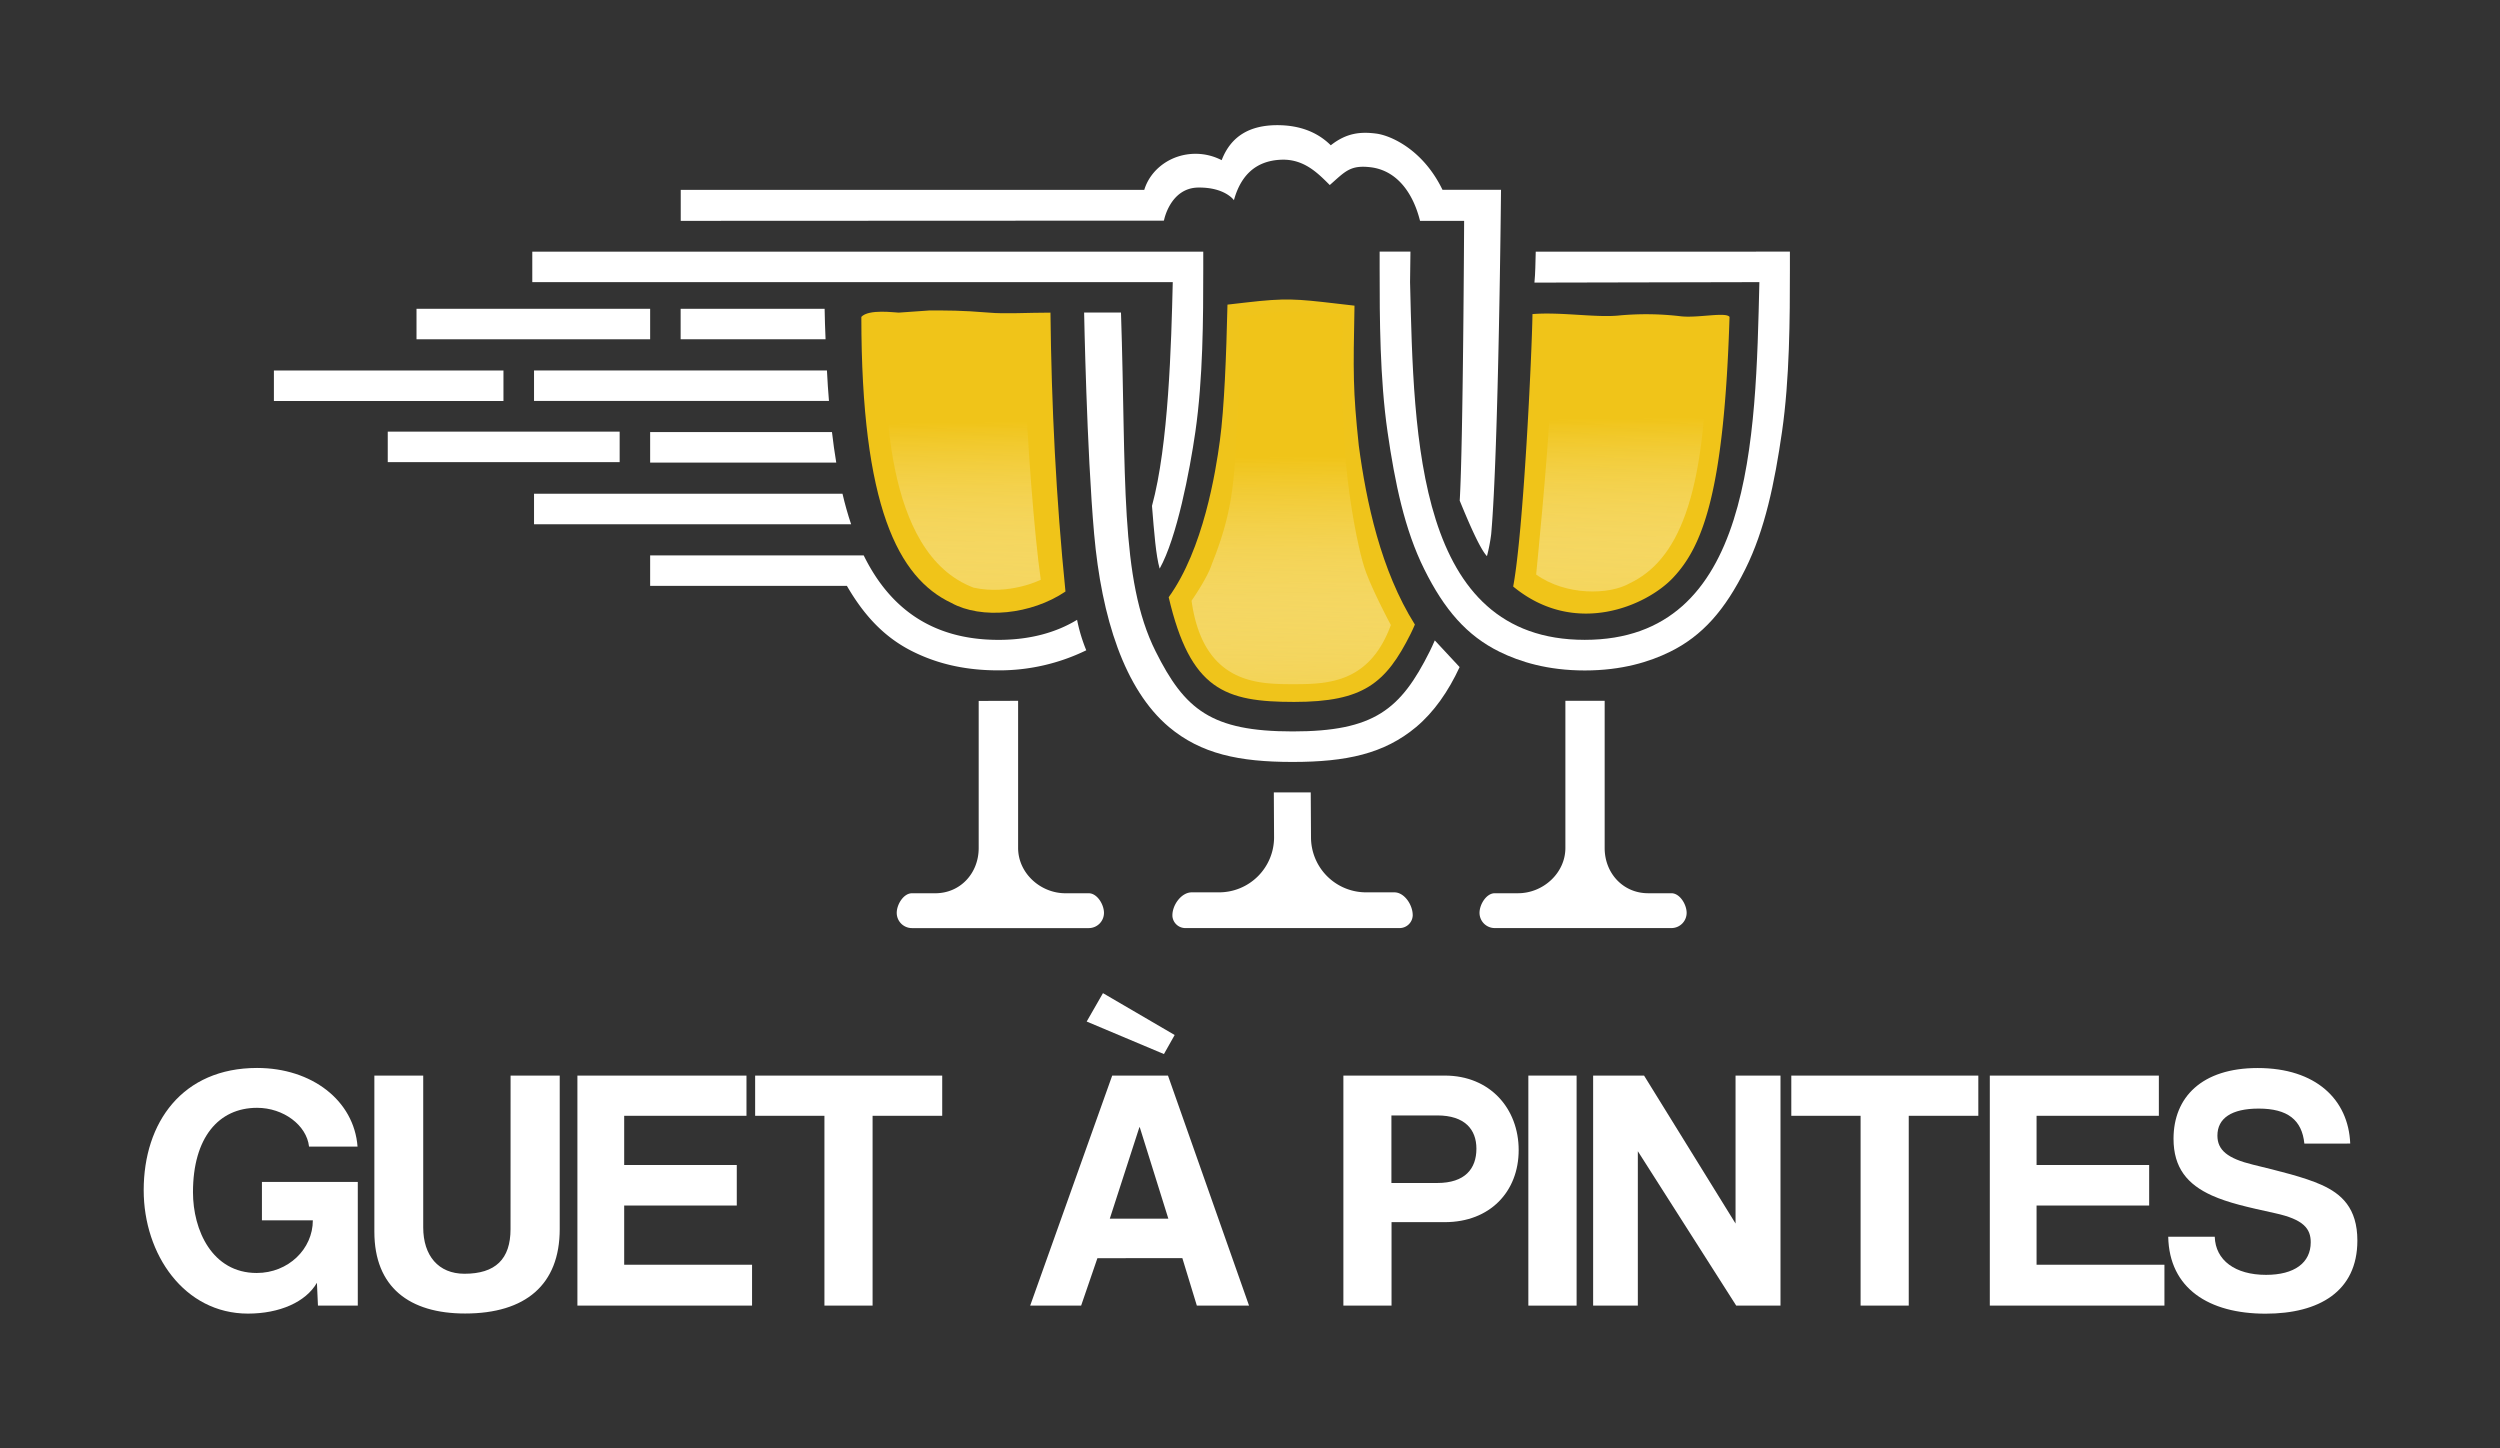<svg xmlns="http://www.w3.org/2000/svg" xmlns:xlink="http://www.w3.org/1999/xlink" viewBox="0 0 1036.23 600.33"><rect x="0" y="0" width="1036.23" height="600.33" fill="#333333" stroke="none"/><defs><style>.eeecfdbb-1f96-4870-882d-940f01bab65a{fill:#f0c419;}.a8687fbe-b025-407a-a4db-5be1ebba7ed7{fill:url(#b5371ed6-c72e-483e-9f2d-e389f59e5ede);}.b9d82dee-fabc-44ab-affd-9c99bbe9b9e1{fill:url(#a5e03802-56e2-44e9-931e-f4e117ab48bc);}.f1bddade-b5c9-456b-a9ec-3bf16051b07a{fill:#efc41b;}.fb7e15f1-fb66-4a7c-ad33-739d8484f833{fill:url(#a971ad24-ac60-4e71-91cc-8e5f59dc65a5);}.eae2cc17-4935-4e2f-8fe2-8d7651f0b330{fill:#fff;}</style><linearGradient id="b5371ed6-c72e-483e-9f2d-e389f59e5ede" x1="398.18" y1="114.94" x2="399.99" y2="268.94" gradientUnits="userSpaceOnUse"><stop offset="0.39" stop-color="#f0c419"/><stop offset="1" stop-color="#fff" stop-opacity="0.2"/></linearGradient><linearGradient id="a5e03802-56e2-44e9-931e-f4e117ab48bc" x1="671.2" y1="113.67" x2="673" y2="266.69" xlink:href="#b5371ed6-c72e-483e-9f2d-e389f59e5ede"/><linearGradient id="a971ad24-ac60-4e71-91cc-8e5f59dc65a5" x1="533.64" y1="120.21" x2="535.72" y2="297.29" xlink:href="#b5371ed6-c72e-483e-9f2d-e389f59e5ede"/></defs><title>BlackBG</title><g id="faa3f86c-8693-4383-bcb6-03a69361d0c2" data-name="WonB"><g id="b10aeae7-a68b-46d3-83e6-fb383cc32000" data-name="Biere"><g id="ef24e806-6cec-49d7-8b86-abc9c13e18f8" data-name="Biere Gauche"><path class="eeecfdbb-1f96-4870-882d-940f01bab65a" d="M385.16,128.69l-12.66.89c-1.58,0-12.39-1.59-15.48,1.76,0,78.51,15.28,108.17,37.28,118.55,12.51,6.93,33.18,4.88,47.33-4.71-3.89-38.57-5.81-77.11-6.22-115.6-9.27,0-18.93.6-25.5,0C398.24,128.62,392.54,128.69,385.16,128.69Z"/><path class="a8687fbe-b025-407a-a4db-5be1ebba7ed7" d="M403.59,243.59c-37.89-14.23-36.77-81-36.77-105.68.12-1.69,15.42-1.6,15.42-1.6,6.52-.75,14.69.31,21.27.31,3,0,18.56.62,21.55.77-.2,5.87-.19,11.9-.19,19,.79,25.13,3.85,65.43,6.52,83.9C431.39,240.33,418.46,246.8,403.59,243.59Z"/></g><g id="f57f70a3-2b1e-4b00-bf3e-dba9f27ce999" data-name="Biere Droite"><path class="eeecfdbb-1f96-4870-882d-940f01bab65a" d="M693.37,239.57c12.55-13.19,21.28-36.18,23.51-108.21-1.47-2.16-13.22.54-20.18-.26a121.47,121.47,0,0,0-25.57-.34c-9.32,1-24.27-1.53-35.93-.57-.27,17-3.74,90.29-8,112.92C652.89,264.31,682.55,251,693.37,239.57Z"/><path class="b9d82dee-fabc-44ab-affd-9c99bbe9b9e1" d="M675.52,241.76c-8.43,4.86-26.5,5.22-38.8-3.62,0,0,4.81-47.56,6-73.55.42-9.46,1.25-16.05,1.54-27.25,3-.16,9,0,12,0,6.57,0,15.24,1.13,23.13,1.44s28-1.7,28.13,0C707.72,207.52,694.68,232.6,675.52,241.76Z"/></g><g id="b398d510-ea05-4b28-997f-b85f59e13358" data-name="Biere Centre"><path id="e3d9182f-2f1c-472d-95bf-8224fafb34fd" data-name="Verre Centre" class="f1bddade-b5c9-456b-a9ec-3bf16051b07a" d="M484.41,247.54c9,38.44,23.3,43.4,52,43.4s38-7.7,48.27-28.18c.6-1.2,1.25-2.63,1.78-3.88-14.16-22.51-20.16-51-23.25-74.19-2.47-23.29-2.31-30.08-1.78-58l-7.7-.89c-16.44-1.91-20.84-2.33-37.28-.42l-7.67.88c-.49,21.37-1.34,43-3.14,56.31C503.9,195.6,498.77,227.66,484.41,247.54Z"/><path class="fb7e15f1-fb66-4a7c-ad33-739d8484f833" d="M493.89,249s6.66-9.54,8.41-15.21c7.23-18.07,9.14-30,10-50.23.69-15.3,2.73-31.72,1.14-48.32l-.14-4,9.52-.95c3.66-1,5.38-.85,12.91-.85a175.78,175.78,0,0,1,20.64,1l.14,3.74.1,3.71c-1.61,16.67-.06,29.29.62,44.51.9,20.22,5.59,45.39,8.76,54.2s10.51,22.47,10.51,22.47c-8.65,23.59-25.35,24.52-39.88,24.52S498.76,284,493.89,249Z"/></g></g><g id="a3f8669a-f412-4819-a0f4-b751673b701b" data-name="Verres"><path id="f5c523ee-9a38-4e36-952c-866e6bce07a4" data-name="Verre Gauche" class="eae2cc17-4935-4e2f-8fe2-8d7651f0b330" d="M422,290.48v61c0,10.39,9.22,18.77,19.62,18.77h9.66c3.49,0,6.31,4.65,6.31,8.13a6.31,6.31,0,0,1-6.31,6.31H378a6.31,6.31,0,0,1-6.31-6.31c0-3.48,2.82-8.13,6.31-8.13h9.66c10.4,0,18-8.32,18-18.72v-61Z"/><path id="b154d340-da51-4b47-8ef3-bdd08118ae4f" data-name="Verre Gauche" class="eae2cc17-4935-4e2f-8fe2-8d7651f0b330" d="M349.21,204.66c1,4.31,2.22,8.63,3.57,12.64H221.35V204.66Z"/><path id="e93f7eb4-53f0-4d0e-b8f2-8fe67ab7f0b7" data-name="Verre Centre" class="eae2cc17-4935-4e2f-8fe2-8d7651f0b330" d="M543.29,328.44l.11,18.63a22.82,22.82,0,0,0,22.82,22.8h11.72c4.22,0,7.62,5.25,7.62,9.46v.15a5.45,5.45,0,0,1-5.51,5.2H491.44a5.39,5.39,0,0,1-5.48-4.86s0-.09,0-.13c-.2-4.39,3.64-9.82,8-9.82h11.33a22.8,22.8,0,0,0,22.8-22.8l-.1-18.63Z"/><path id="b3648144-f449-4541-997d-1d52dfd76bcf" data-name="Verre Centre" class="eae2cc17-4935-4e2f-8fe2-8d7651f0b330" d="M535.75,315.82c-22.28,0-37.94-3.36-51.24-14.49-18.46-15.59-27.92-45.34-31-80s-4.15-91.78-4.15-91.78h15.28C466.89,197.46,464,240.08,479,270c12.05,24.11,23,33.17,56.8,33.17s44.75-9.06,56.81-33.17c.7-1.41,1.47-3.1,2.1-4.56L605,276.5c-4.66,10.08-10.63,18.63-18,24.83C573.7,312.46,558,315.82,535.75,315.82Z"/><path id="e338714e-5723-4245-8ec5-9c555ffea924" data-name="Verre Droite" class="eae2cc17-4935-4e2f-8fe2-8d7651f0b330" d="M656.89,277.9c-15.44,0-26.9-3.61-35.24-7.69-13.64-6.68-23-17.51-31.33-34.32-8.11-16.29-12.14-35.76-15.2-56.93-3.18-22-3.28-47-3.27-67.39,0-2.46,0-7.27,0-7.27h12.77l-.16,12.64c1.56,64.93,2.74,148.27,72.4,148.27s70.84-83.34,72.39-148.27l-93.24.2c.4-4,.4-8.16.54-12.84H741.9s0,4.81,0,7.27c0,20.4-.09,45.36-3.27,67.39-3.06,21.17-7.08,40.64-15.2,56.93-8.37,16.81-17.68,27.64-31.32,34.32C683.79,274.29,672.32,277.9,656.89,277.9Z"/><path id="f1f76f21-5802-4956-a2c6-2e6bcbefaeab" data-name="Verre Droite" class="eae2cc17-4935-4e2f-8fe2-8d7651f0b330" d="M665.12,290.47v61.06c0,10.39,7.64,18.71,18,18.71h9.67c3.48,0,6.31,4.65,6.31,8.13a6.32,6.32,0,0,1-6.31,6.31H619.56a6.32,6.32,0,0,1-6.31-6.31c0-3.48,2.83-8.13,6.31-8.13h9.66c10.4,0,19.62-8.37,19.62-18.77v-61Z"/><rect class="eae2cc17-4935-4e2f-8fe2-8d7651f0b330" x="172.64" y="127.99" width="96.84" height="12.64"/><rect class="eae2cc17-4935-4e2f-8fe2-8d7651f0b330" x="113.53" y="153.57" width="95.15" height="12.64"/><path class="eae2cc17-4935-4e2f-8fe2-8d7651f0b330" d="M269.48,242.85V230.22H358c10.29,20.91,27.4,35,55.89,35,13.1,0,23.91-3.06,32.55-8.31a67.91,67.91,0,0,0,3.81,12.63,82.32,82.32,0,0,1-36.46,8.32c-15.67,0-26.8-3.56-35.14-7.65-11.59-5.67-20.19-14.56-27.61-27.36Z"/><rect class="eae2cc17-4935-4e2f-8fe2-8d7651f0b330" x="160.72" y="178.91" width="96.12" height="12.64"/><path class="eae2cc17-4935-4e2f-8fe2-8d7651f0b330" d="M344.85,179.1c.5,4.32,1.07,8.47,1.77,12.64H269.48V179.1Z"/><path class="eae2cc17-4935-4e2f-8fe2-8d7651f0b330" d="M343.6,166.18H221.35V153.55H342.76C343,158.35,343.25,162,343.6,166.18Z"/><path class="eae2cc17-4935-4e2f-8fe2-8d7651f0b330" d="M498.74,104.31s0,4.81,0,7.27c0,20.4-.09,45.35-3.27,67.39-2.36,16.35-7.68,44-14.8,56.72-1.56-5.47-2.28-14.94-3.18-26,6.89-25.23,8-67.12,8.61-92.76H220.63V104.31Z"/><path class="eae2cc17-4935-4e2f-8fe2-8d7651f0b330" d="M342.19,140.63H282.12V128H341.8C342,134.69,341.87,133.77,342.19,140.63Z"/><path class="eae2cc17-4935-4e2f-8fe2-8d7651f0b330" d="M606.87,91.54H588.59c-2.78-11.18-9.23-20.61-20.05-22.16-8.86-1.16-10.87,1.62-17.36,7.32C546.45,72,540.75,66,531.45,66.19c-11.84.3-17.47,7.62-20,16.79,0,0-3.66-5.38-14.79-5.24-11.69.14-14.28,13.76-14.2,13.71l-200.3.09V78.69l192.13,0c2.61-8.58,11.14-14.94,21.23-14.94a23.45,23.45,0,0,1,10.85,2.64c3.85-10,11.67-14.48,23-14.51,9.54,0,16.84,3,22.23,8.34,6.48-5.1,12.21-5.7,18.83-4.85,6.16.8,19.47,6.73,27.47,23.3h24.26s-1,108-4.07,142.68a71.07,71.07,0,0,1-1.76,9.17c-2.78-2.91-7.16-12.94-11.29-23C606.45,184.46,606.87,91.54,606.87,91.54Z"/></g><path class="eae2cc17-4935-4e2f-8fe2-8d7651f0b330" d="M131.79,541.17l-.43-9.47c-4.6,8-15.51,12.78-28.58,12.78-26.42,0-43.22-24.56-43.22-51.13,0-28.14,16.08-50.69,47-50.69,22.68,0,40.2,13.5,41.64,32.6h-20.1c-1-8.9-10.63-16.08-21.54-16.08-15.94,0-26.57,12.35-26.57,35,0,15.65,7.9,33.46,26.42,33.46,13.07,0,23.26-9.91,23.26-21.83h-21.1V489.91H148.3v51.26Z"/><path class="eae2cc17-4935-4e2f-8fe2-8d7651f0b330" d="M211.63,445.82H232v63.62c0,23.12-14.22,35-39.21,35-23.12,0-37.62-10.92-37.62-33.89V445.82h20.25v62.9c0,11.77,6.32,19.24,17.09,19.24,12.78,0,19.1-6,19.1-18.52Z"/><path class="eae2cc17-4935-4e2f-8fe2-8d7651f0b330" d="M239.33,541.17V445.82h70.08v16.66H258.72v20.39h46.67v16.8H258.72v24.56h53v16.94Z"/><path class="eae2cc17-4935-4e2f-8fe2-8d7651f0b330" d="M341.72,541.17V462.48H313V445.82h77.54v16.66H361.68v78.69Z"/><path class="eae2cc17-4935-4e2f-8fe2-8d7651f0b330" d="M496.08,541.17l-6-19.67H454.87l-6.75,19.67H427l34-95.35h23.12l33.6,95.35ZM450.42,423.42l6.75-11.77L486.89,429l-4.45,7.9Zm22,43.8h-.15L460,505.13h24.27Z"/><path class="eae2cc17-4935-4e2f-8fe2-8d7651f0b330" d="M556.82,541.17V445.82h42.07c18.67,0,30.59,13.65,30.59,30.88s-11.92,29.87-30.59,29.87H576.78v34.6Zm38.91-50.83c11.49,0,16.23-5.89,16.23-14.22,0-7.9-4.74-13.78-16.23-13.78h-19v28Z"/><path class="eae2cc17-4935-4e2f-8fe2-8d7651f0b330" d="M633.49,541.17V445.82h20v95.35Z"/><path class="eae2cc17-4935-4e2f-8fe2-8d7651f0b330" d="M719.65,541.17l-40.78-64v64H660.34V445.82h21.11l37.92,61.32V445.82H738v95.35Z"/><path class="eae2cc17-4935-4e2f-8fe2-8d7651f0b330" d="M771.2,541.17V462.48H742.48V445.82H820v16.66H791.16v78.69Z"/><path class="eae2cc17-4935-4e2f-8fe2-8d7651f0b330" d="M824.76,541.17V445.82h70.07v16.66H844.14v20.39h46.67v16.8H844.14v24.56h53v16.94Z"/><path class="eae2cc17-4935-4e2f-8fe2-8d7651f0b330" d="M955.14,474c-1-9.77-6.89-14.5-18.95-14.5-11.21,0-17.09,4-17.09,11.2,0,6,4.16,9.47,14.79,12.06s21.25,5.17,28.29,8.33c8.33,3.73,14.93,9.62,14.93,23.12,0,21-15.79,30.3-38.05,30.3-23.55,0-39.92-10.49-40.35-31.88H918c.29,9.76,8.47,15.79,21.25,15.79,11.78,0,18.53-5,18.53-13.5,0-5.6-2.88-9.47-14.8-12.06-11.77-2.58-19.38-4.31-26.13-7.32-10.2-4.6-15.94-11.49-15.94-23.55,0-17.09,11.63-29.3,34.89-29.3,24.13,0,37.63,13.07,38.35,31.31Z"/></g></svg>